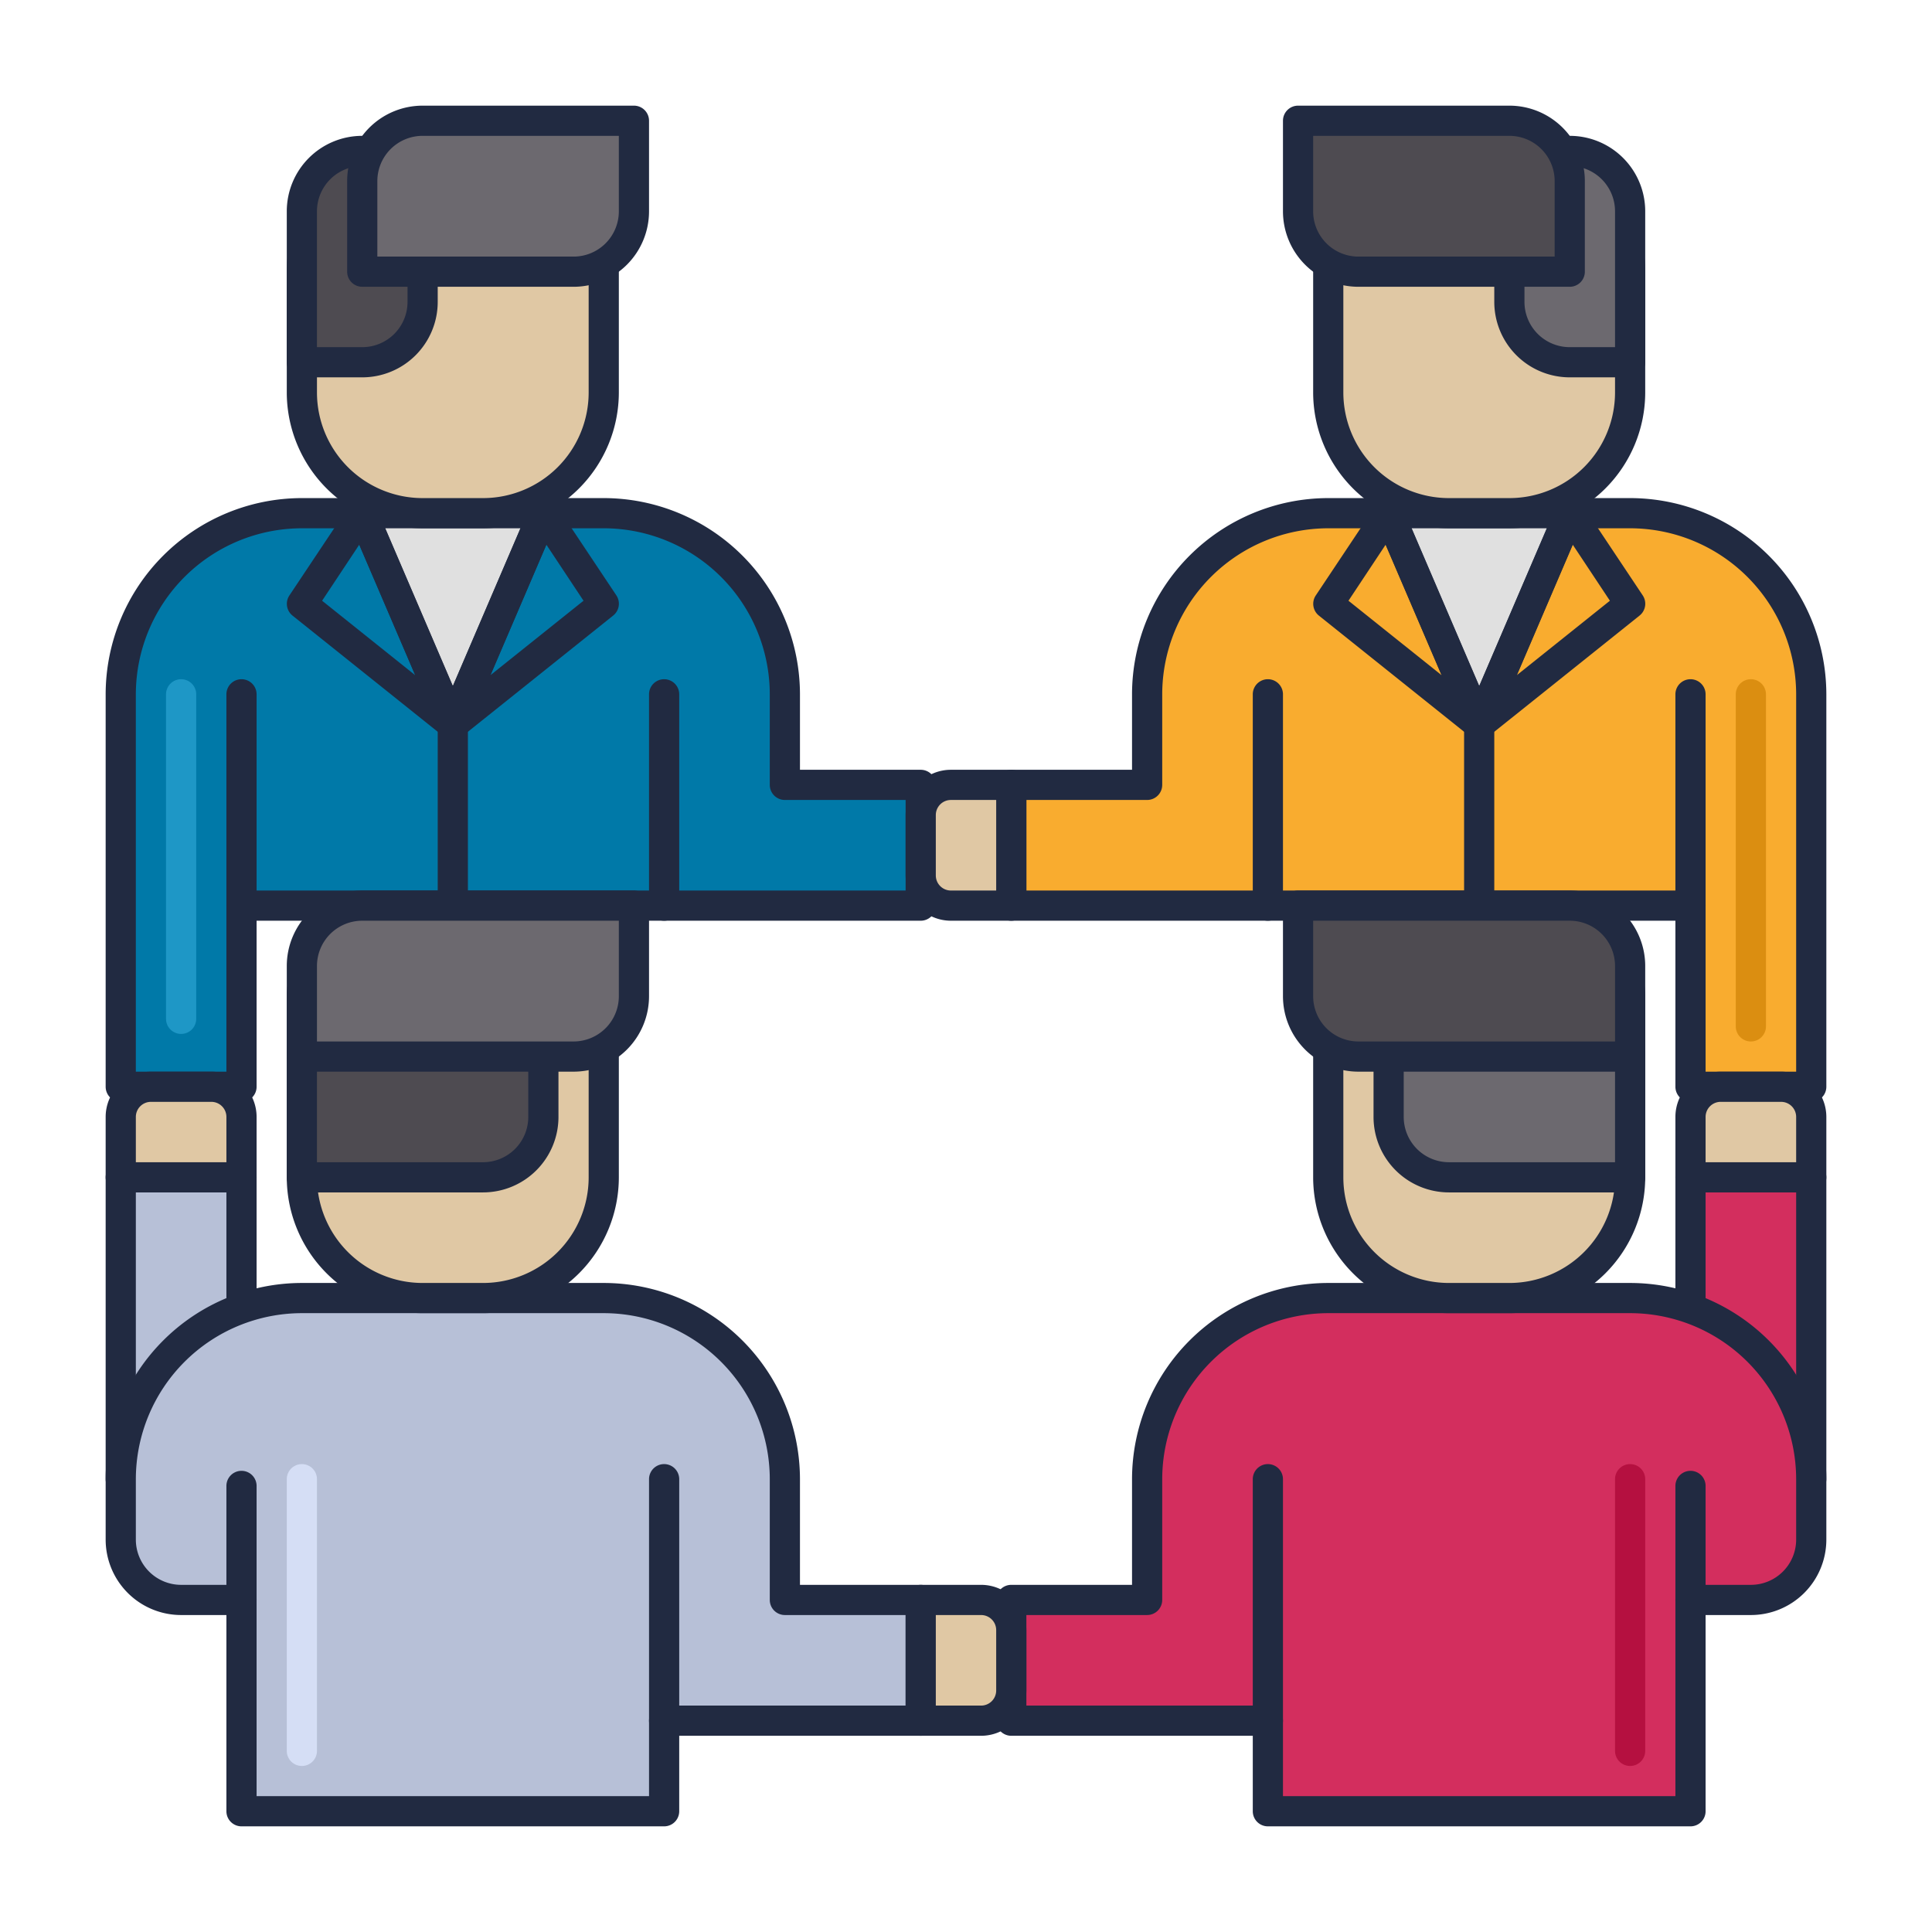 <?xml version="1.0"?>
<svg xmlns="http://www.w3.org/2000/svg" xmlns:xlink="http://www.w3.org/1999/xlink" xmlns:svgjs="http://svgjs.com/svgjs" version="1.1" width="512" height="512" x="0" y="0" viewBox="0 0 64 64" style="enable-background:new 0 0 512 512" xml:space="preserve" class=""><g><rect xmlns="http://www.w3.org/2000/svg" x="56" y="39" width="4" height="10" fill="#d32e5e" data-original="#d32e5e" style=""/><path xmlns="http://www.w3.org/2000/svg" d="M60,49.5H56a.5.5,0,0,1-.5-.5V39a.5.5,0,0,1,.5-.5h4a.5.5,0,0,1,.5.5V49A.5.5,0,0,1,60,49.5Zm-3.5-1h3v-9h-3Z" fill="#212a41" data-original="#212a41" style=""/><path xmlns="http://www.w3.org/2000/svg" d="M26,26V23a6,6,0,0,0-6-6H10a6,6,0,0,0-6,6V36H8V30H30.5V26Z" fill="#0079a8" data-original="#0079a8" style=""/><path xmlns="http://www.w3.org/2000/svg" d="M8,36.5H4a.5.5,0,0,1-.5-.5V23A6.508,6.508,0,0,1,10,16.5H20A6.508,6.508,0,0,1,26.5,23v2.5h4a.5.5,0,0,1,.5.5v4a.5.5,0,0,1-.5.5H8.5V36A.5.5,0,0,1,8,36.5Zm-3.5-1h3V30a.5.5,0,0,1,.5-.5H30v-3H26a.5.5,0,0,1-.5-.5V23A5.506,5.506,0,0,0,20,17.5H10A5.506,5.506,0,0,0,4.5,23Z" fill="#212a41" data-original="#212a41" style=""/><polygon xmlns="http://www.w3.org/2000/svg" points="15 24 12 17 18 17 15 24" fill="#e0e0e0" data-original="#e0e0e0" style=""/><path xmlns="http://www.w3.org/2000/svg" d="M15,24.5a.5.5,0,0,1-.459-.3l-3-7A.5.5,0,0,1,12,16.5h6a.5.5,0,0,1,.459.7l-3,7A.5.5,0,0,1,15,24.5Zm-2.242-7L15,22.73l2.242-5.23Z" fill="#212a41" data-original="#212a41" style=""/><rect xmlns="http://www.w3.org/2000/svg" x="10" y="5" width="10" height="12" rx="4" ry="4" fill="#e0c8a4" data-original="#e0c8a4" style=""/><path xmlns="http://www.w3.org/2000/svg" d="M16,17.5H14A4.505,4.505,0,0,1,9.5,13V9A4.505,4.505,0,0,1,14,4.5h2A4.505,4.505,0,0,1,20.5,9v4A4.505,4.505,0,0,1,16,17.5Zm-2-12A3.5,3.5,0,0,0,10.5,9v4A3.5,3.5,0,0,0,14,16.5h2A3.5,3.5,0,0,0,19.5,13V9A3.5,3.5,0,0,0,16,5.5Z" fill="#212a41" data-original="#212a41" style=""/><path xmlns="http://www.w3.org/2000/svg" d="M22,30.5a.5.5,0,0,1-.5-.5V23a.5.5,0,0,1,1,0v7A.5.5,0,0,1,22,30.5Z" fill="#212a41" data-original="#212a41" style=""/><path xmlns="http://www.w3.org/2000/svg" d="M15,30.5a.5.5,0,0,1-.5-.5V24a.5.5,0,0,1,1,0v6A.5.5,0,0,1,15,30.5Z" fill="#212a41" data-original="#212a41" style=""/><path xmlns="http://www.w3.org/2000/svg" d="M14,5v5a2,2,0,0,1-2,2H10V7a2,2,0,0,1,2-2Z" fill="#4e4b51" data-original="#4e4b51" style=""/><path xmlns="http://www.w3.org/2000/svg" d="M12,12.5H10a.5.5,0,0,1-.5-.5V7A2.5,2.5,0,0,1,12,4.5h2a.5.5,0,0,1,.5.5v5A2.5,2.5,0,0,1,12,12.5Zm-1.5-1H12A1.5,1.5,0,0,0,13.5,10V5.5H12A1.5,1.5,0,0,0,10.5,7Z" fill="#212a41" data-original="#212a41" style=""/><path xmlns="http://www.w3.org/2000/svg" d="M21,4V7a2,2,0,0,1-2,2H12V6a2,2,0,0,1,2-2Z" fill="#6c696f" data-original="#6c696f" style=""/><path xmlns="http://www.w3.org/2000/svg" d="M19,9.5H12a.5.5,0,0,1-.5-.5V6A2.5,2.5,0,0,1,14,3.5h7a.5.5,0,0,1,.5.5V7A2.5,2.5,0,0,1,19,9.5Zm-6.5-1H19A1.5,1.5,0,0,0,20.5,7V4.5H14A1.5,1.5,0,0,0,12.5,6Z" fill="#212a41" data-original="#212a41" style=""/><path xmlns="http://www.w3.org/2000/svg" d="M15,24.5a.5.5,0,0,1-.459-.7l3-7a.5.5,0,0,1,.875-.08l2,3a.5.5,0,0,1-.1.668l-5,4A.5.5,0,0,1,15,24.5Zm3.1-6.455-1.85,4.318L19.33,19.9Z" fill="#212a41" data-original="#212a41" style=""/><path xmlns="http://www.w3.org/2000/svg" d="M15,24.5a.5.5,0,0,1-.312-.109l-5-4a.5.5,0,0,1-.1-.668l2-3a.511.511,0,0,1,.462-.221.5.5,0,0,1,.413.3l3,7a.5.5,0,0,1-.459.7Zm-4.33-4.6,3.084,2.467L11.9,18.045Z" fill="#212a41" data-original="#212a41" style=""/><path xmlns="http://www.w3.org/2000/svg" d="M38,26V23a6,6,0,0,1,6-6H54a6,6,0,0,1,6,6V36H56V30H33.5V26Z" fill="#f9ac2f" data-original="#f9ac2f" style=""/><path xmlns="http://www.w3.org/2000/svg" d="M60,36.5H56a.5.5,0,0,1-.5-.5V30.5h-22A.5.5,0,0,1,33,30V26a.5.5,0,0,1,.5-.5h4V23A6.508,6.508,0,0,1,44,16.5H54A6.508,6.508,0,0,1,60.5,23V36A.5.5,0,0,1,60,36.5Zm-3.5-1h3V23A5.506,5.506,0,0,0,54,17.5H44A5.506,5.506,0,0,0,38.5,23v3a.5.5,0,0,1-.5.5H34v3H56a.5.5,0,0,1,.5.5Z" fill="#212a41" data-original="#212a41" style=""/><polygon xmlns="http://www.w3.org/2000/svg" points="49 24 52 17 46 17 49 24" fill="#e0e0e0" data-original="#e0e0e0" style=""/><path xmlns="http://www.w3.org/2000/svg" d="M49,24.5a.5.5,0,0,1-.459-.3l-3-7A.5.5,0,0,1,46,16.5h6a.5.5,0,0,1,.459.7l-3,7A.5.5,0,0,1,49,24.5Zm-2.242-7L49,22.73l2.242-5.23Z" fill="#212a41" data-original="#212a41" style=""/><rect xmlns="http://www.w3.org/2000/svg" x="44" y="5" width="10" height="12" rx="4" ry="4" transform="translate(98 22) rotate(-180)" fill="#e0c8a4" data-original="#e0c8a4" style=""/><path xmlns="http://www.w3.org/2000/svg" d="M50,17.5H48A4.505,4.505,0,0,1,43.5,13V9A4.505,4.505,0,0,1,48,4.5h2A4.505,4.505,0,0,1,54.5,9v4A4.505,4.505,0,0,1,50,17.5Zm-2-12A3.5,3.5,0,0,0,44.5,9v4A3.5,3.5,0,0,0,48,16.5h2A3.5,3.5,0,0,0,53.5,13V9A3.5,3.5,0,0,0,50,5.5Z" fill="#212a41" data-original="#212a41" style=""/><path xmlns="http://www.w3.org/2000/svg" d="M42,30.5a.5.5,0,0,1-.5-.5V23a.5.5,0,0,1,1,0v7A.5.5,0,0,1,42,30.5Z" fill="#212a41" data-original="#212a41" style=""/><path xmlns="http://www.w3.org/2000/svg" d="M49,30.5a.5.5,0,0,1-.5-.5V24a.5.5,0,0,1,1,0v6A.5.5,0,0,1,49,30.5Z" fill="#212a41" data-original="#212a41" style=""/><path xmlns="http://www.w3.org/2000/svg" d="M50,5v5a2,2,0,0,0,2,2h2V7a2,2,0,0,0-2-2Z" fill="#6c696f" data-original="#6c696f" style=""/><path xmlns="http://www.w3.org/2000/svg" d="M54,12.5H52A2.5,2.5,0,0,1,49.5,10V5a.5.5,0,0,1,.5-.5h2A2.5,2.5,0,0,1,54.5,7v5A.5.5,0,0,1,54,12.5Zm-3.5-7V10A1.5,1.5,0,0,0,52,11.5h1.5V7A1.5,1.5,0,0,0,52,5.5Z" fill="#212a41" data-original="#212a41" style=""/><path xmlns="http://www.w3.org/2000/svg" d="M43,4V7a2,2,0,0,0,2,2h7V6a2,2,0,0,0-2-2Z" fill="#4e4b51" data-original="#4e4b51" style=""/><path xmlns="http://www.w3.org/2000/svg" d="M52,9.5H45A2.5,2.5,0,0,1,42.5,7V4a.5.5,0,0,1,.5-.5h7A2.5,2.5,0,0,1,52.5,6V9A.5.5,0,0,1,52,9.5Zm-8.5-5V7A1.5,1.5,0,0,0,45,8.5h6.5V6A1.5,1.5,0,0,0,50,4.5Z" fill="#212a41" data-original="#212a41" style=""/><path xmlns="http://www.w3.org/2000/svg" d="M30.5,26h2a1,1,0,0,1,1,1v2a1,1,0,0,1-1,1h-2a0,0,0,0,1,0,0V26A0,0,0,0,1,30.5,26Z" transform="translate(64 56) rotate(-180)" fill="#e0c8a4" data-original="#e0c8a4" style=""/><path xmlns="http://www.w3.org/2000/svg" d="M33.5,30.5h-2A1.5,1.5,0,0,1,30,29V27a1.5,1.5,0,0,1,1.5-1.5h2a.5.5,0,0,1,.5.5v4A.5.5,0,0,1,33.5,30.5Zm-2-4a.5.5,0,0,0-.5.5v2a.5.5,0,0,0,.5.5H33v-3Z" fill="#212a41" data-original="#212a41" style=""/><path xmlns="http://www.w3.org/2000/svg" d="M49,24.5a.5.5,0,0,1-.312-.109l-5-4a.5.5,0,0,1-.1-.668l2-3a.509.509,0,0,1,.462-.221.5.5,0,0,1,.413.3l3,7a.5.5,0,0,1-.459.7Zm-4.33-4.6,3.084,2.467L45.9,18.045Z" fill="#212a41" data-original="#212a41" style=""/><path xmlns="http://www.w3.org/2000/svg" d="M49,24.5a.5.5,0,0,1-.459-.7l3-7a.5.5,0,0,1,.413-.3.506.506,0,0,1,.462.221l2,3a.5.5,0,0,1-.1.668l-5,4A.5.5,0,0,1,49,24.5Zm3.1-6.455-1.85,4.318L53.33,19.9Z" fill="#212a41" data-original="#212a41" style=""/><path xmlns="http://www.w3.org/2000/svg" d="M6,34.25a.5.5,0,0,1-.5-.5V23a.5.5,0,0,1,1,0V33.75A.5.5,0,0,1,6,34.25Z" fill="#1e97c6" data-original="#1e97c6" style="" class=""/><path xmlns="http://www.w3.org/2000/svg" d="M38,53V49a6,6,0,0,1,6-6H54a6,6,0,0,1,6,6v2a2,2,0,0,1-2,2H56v7H42V57H33.5V53Z" fill="#d32e5e" data-original="#d32e5e" style=""/><path xmlns="http://www.w3.org/2000/svg" d="M56,60.5H42a.5.5,0,0,1-.5-.5V57.5h-8A.5.5,0,0,1,33,57V53a.5.5,0,0,1,.5-.5h4V49A6.508,6.508,0,0,1,44,42.5H54A6.508,6.508,0,0,1,60.5,49v2A2.5,2.5,0,0,1,58,53.5H56.5V60A.5.5,0,0,1,56,60.5Zm-13.5-1h13V53a.5.5,0,0,1,.5-.5h2A1.5,1.5,0,0,0,59.5,51V49A5.506,5.506,0,0,0,54,43.5H44A5.506,5.506,0,0,0,38.5,49v4a.5.5,0,0,1-.5.5H34v3h8a.5.5,0,0,1,.5.5Z" fill="#212a41" data-original="#212a41" style=""/><rect xmlns="http://www.w3.org/2000/svg" x="44" y="31" width="10" height="12" rx="4" ry="4" transform="translate(98 74) rotate(-180)" fill="#e0c8a4" data-original="#e0c8a4" style=""/><path xmlns="http://www.w3.org/2000/svg" d="M50,43.5H48A4.505,4.505,0,0,1,43.5,39V35A4.505,4.505,0,0,1,48,30.5h2A4.505,4.505,0,0,1,54.5,35v4A4.505,4.505,0,0,1,50,43.5Zm-2-12A3.5,3.5,0,0,0,44.5,35v4A3.5,3.5,0,0,0,48,42.5h2A3.5,3.5,0,0,0,53.5,39V35A3.5,3.5,0,0,0,50,31.5Z" fill="#212a41" data-original="#212a41" style=""/><path xmlns="http://www.w3.org/2000/svg" d="M42,57.5a.5.5,0,0,1-.5-.5V49a.5.5,0,0,1,1,0v8A.5.5,0,0,1,42,57.5Z" fill="#212a41" data-original="#212a41" style=""/><path xmlns="http://www.w3.org/2000/svg" d="M46,31v6a2,2,0,0,0,2,2h6V33a2,2,0,0,0-2-2Z" fill="#6c696f" data-original="#6c696f" style=""/><path xmlns="http://www.w3.org/2000/svg" d="M54,39.5H48A2.5,2.5,0,0,1,45.5,37V31a.5.5,0,0,1,.5-.5h6A2.5,2.5,0,0,1,54.5,33v6A.5.5,0,0,1,54,39.5Zm-7.5-8V37A1.5,1.5,0,0,0,48,38.5h5.5V33A1.5,1.5,0,0,0,52,31.5Z" fill="#212a41" data-original="#212a41" style=""/><path xmlns="http://www.w3.org/2000/svg" d="M43,30v3a2,2,0,0,0,2,2h9V32a2,2,0,0,0-2-2Z" fill="#4e4b51" data-original="#4e4b51" style=""/><path xmlns="http://www.w3.org/2000/svg" d="M54,35.5H45A2.5,2.5,0,0,1,42.5,33V30a.5.5,0,0,1,.5-.5h9A2.5,2.5,0,0,1,54.5,32v3A.5.5,0,0,1,54,35.5Zm-10.5-5V33A1.5,1.5,0,0,0,45,34.5h8.5V32A1.5,1.5,0,0,0,52,30.5Z" fill="#212a41" data-original="#212a41" style=""/><path xmlns="http://www.w3.org/2000/svg" d="M56.5,35.5h2a1,1,0,0,1,1,1v2a1,1,0,0,1-1,1h-2a0,0,0,0,1,0,0v-4A0,0,0,0,1,56.5,35.5Z" transform="translate(20.5 95.5) rotate(-90)" fill="#e0c8a4" data-original="#e0c8a4" style=""/><path xmlns="http://www.w3.org/2000/svg" d="M60,39.5H56a.5.5,0,0,1-.5-.5V37A1.5,1.5,0,0,1,57,35.5h2A1.5,1.5,0,0,1,60.5,37v2A.5.5,0,0,1,60,39.5Zm-3.5-1h3V37a.5.5,0,0,0-.5-.5H57a.5.5,0,0,0-.5.5Z" fill="#212a41" data-original="#212a41" style=""/><path xmlns="http://www.w3.org/2000/svg" d="M56,30.5a.5.5,0,0,1-.5-.5V23a.5.5,0,0,1,1,0v7A.5.5,0,0,1,56,30.5Z" fill="#212a41" data-original="#212a41" style=""/><path xmlns="http://www.w3.org/2000/svg" d="M8,30.5a.5.5,0,0,1-.5-.5V23a.5.5,0,0,1,1,0v7A.5.5,0,0,1,8,30.5Z" fill="#212a41" data-original="#212a41" style=""/><path xmlns="http://www.w3.org/2000/svg" d="M58,34.5a.5.5,0,0,1-.5-.5V23a.5.5,0,0,1,1,0V34A.5.5,0,0,1,58,34.5Z" fill="#db8e11" data-original="#db8e11" style=""/><path xmlns="http://www.w3.org/2000/svg" d="M56,53.5a.5.5,0,0,1-.5-.5V49.223a.5.5,0,0,1,1,0V53A.5.5,0,0,1,56,53.5Z" fill="#212a41" data-original="#212a41" style=""/><rect xmlns="http://www.w3.org/2000/svg" x="4" y="39" width="4" height="10" fill="#b7c0d7" data-original="#b7c0d7" style=""/><path xmlns="http://www.w3.org/2000/svg" d="M8,49.5H4a.5.5,0,0,1-.5-.5V39a.5.5,0,0,1,.5-.5H8a.5.5,0,0,1,.5.5V49A.5.5,0,0,1,8,49.5Zm-3.5-1h3v-9h-3Z" fill="#212a41" data-original="#212a41" style=""/><path xmlns="http://www.w3.org/2000/svg" d="M26,53V49a6,6,0,0,0-6-6H10a6,6,0,0,0-6,6v2a2,2,0,0,0,2,2H8v7H22V57h8.5V53Z" fill="#b7c0d7" data-original="#b7c0d7" style=""/><path xmlns="http://www.w3.org/2000/svg" d="M22,60.5H8a.5.5,0,0,1-.5-.5V53.5H6A2.5,2.5,0,0,1,3.5,51V49A6.508,6.508,0,0,1,10,42.5H20A6.508,6.508,0,0,1,26.5,49v3.5h4a.5.5,0,0,1,.5.5v4a.5.5,0,0,1-.5.5h-8V60A.5.5,0,0,1,22,60.5Zm-13.5-1h13V57a.5.5,0,0,1,.5-.5h8v-3H26a.5.5,0,0,1-.5-.5V49A5.506,5.506,0,0,0,20,43.5H10A5.506,5.506,0,0,0,4.5,49v2A1.5,1.5,0,0,0,6,52.5H8a.5.5,0,0,1,.5.5Z" fill="#212a41" data-original="#212a41" style=""/><rect xmlns="http://www.w3.org/2000/svg" x="10" y="31" width="10" height="12" rx="4" ry="4" fill="#e0c8a4" data-original="#e0c8a4" style=""/><path xmlns="http://www.w3.org/2000/svg" d="M16,43.5H14A4.505,4.505,0,0,1,9.5,39V35A4.505,4.505,0,0,1,14,30.5h2A4.505,4.505,0,0,1,20.5,35v4A4.505,4.505,0,0,1,16,43.5Zm-2-12A3.5,3.5,0,0,0,10.5,35v4A3.5,3.5,0,0,0,14,42.5h2A3.5,3.5,0,0,0,19.5,39V35A3.5,3.5,0,0,0,16,31.5Z" fill="#212a41" data-original="#212a41" style=""/><path xmlns="http://www.w3.org/2000/svg" d="M22,57.5a.5.5,0,0,1-.5-.5V49a.5.5,0,0,1,1,0v8A.5.5,0,0,1,22,57.5Z" fill="#212a41" data-original="#212a41" style=""/><path xmlns="http://www.w3.org/2000/svg" d="M18,31v6a2,2,0,0,1-2,2H10V33a2,2,0,0,1,2-2Z" fill="#4e4b51" data-original="#4e4b51" style=""/><path xmlns="http://www.w3.org/2000/svg" d="M16,39.5H10a.5.5,0,0,1-.5-.5V33A2.5,2.5,0,0,1,12,30.5h6a.5.5,0,0,1,.5.5v6A2.5,2.5,0,0,1,16,39.5Zm-5.5-1H16A1.5,1.5,0,0,0,17.5,37V31.5H12A1.5,1.5,0,0,0,10.5,33Z" fill="#212a41" data-original="#212a41" style=""/><path xmlns="http://www.w3.org/2000/svg" d="M21,30v3a2,2,0,0,1-2,2H10V32a2,2,0,0,1,2-2Z" fill="#6c696f" data-original="#6c696f" style=""/><path xmlns="http://www.w3.org/2000/svg" d="M19,35.5H10a.5.5,0,0,1-.5-.5V32A2.5,2.5,0,0,1,12,29.5h9a.5.5,0,0,1,.5.5v3A2.5,2.5,0,0,1,19,35.5Zm-8.5-1H19A1.5,1.5,0,0,0,20.5,33V30.5H12A1.5,1.5,0,0,0,10.5,32Z" fill="#212a41" data-original="#212a41" style=""/><path xmlns="http://www.w3.org/2000/svg" d="M4.5,35.5h2a1,1,0,0,1,1,1v2a1,1,0,0,1-1,1h-2a0,0,0,0,1,0,0v-4A0,0,0,0,1,4.5,35.5Z" transform="translate(-31.5 43.5) rotate(-90)" fill="#e0c8a4" data-original="#e0c8a4" style=""/><path xmlns="http://www.w3.org/2000/svg" d="M8,39.5H4a.5.5,0,0,1-.5-.5V37A1.5,1.5,0,0,1,5,35.5H7A1.5,1.5,0,0,1,8.5,37v2A.5.5,0,0,1,8,39.5Zm-3.5-1h3V37a.5.5,0,0,0-.5-.5H5a.5.5,0,0,0-.5.5Z" fill="#212a41" data-original="#212a41" style=""/><path xmlns="http://www.w3.org/2000/svg" d="M30.5,53h2a1,1,0,0,1,1,1v2a1,1,0,0,1-1,1h-2a0,0,0,0,1,0,0V53A0,0,0,0,1,30.5,53Z" fill="#e0c8a4" data-original="#e0c8a4" style=""/><path xmlns="http://www.w3.org/2000/svg" d="M32.5,57.5h-2A.5.5,0,0,1,30,57V53a.5.5,0,0,1,.5-.5h2A1.5,1.5,0,0,1,34,54v2A1.5,1.5,0,0,1,32.5,57.5Zm-1.5-1h1.5A.5.5,0,0,0,33,56V54a.5.5,0,0,0-.5-.5H31Z" fill="#212a41" data-original="#212a41" style=""/><path xmlns="http://www.w3.org/2000/svg" d="M8,53.5a.5.5,0,0,1-.5-.5V49.223a.5.5,0,0,1,1,0V53A.5.5,0,0,1,8,53.5Z" fill="#212a41" data-original="#212a41" style=""/><path xmlns="http://www.w3.org/2000/svg" d="M10,58.5a.5.5,0,0,1-.5-.5V49a.5.5,0,0,1,1,0v9A.5.5,0,0,1,10,58.5Z" fill="#d5def5" data-original="#d5def5" style=""/><path xmlns="http://www.w3.org/2000/svg" d="M54,58.5a.5.5,0,0,1-.5-.5V49a.5.5,0,0,1,1,0v9A.5.5,0,0,1,54,58.5Z" fill="#b51040" data-original="#b51040" style=""/></g></svg>
